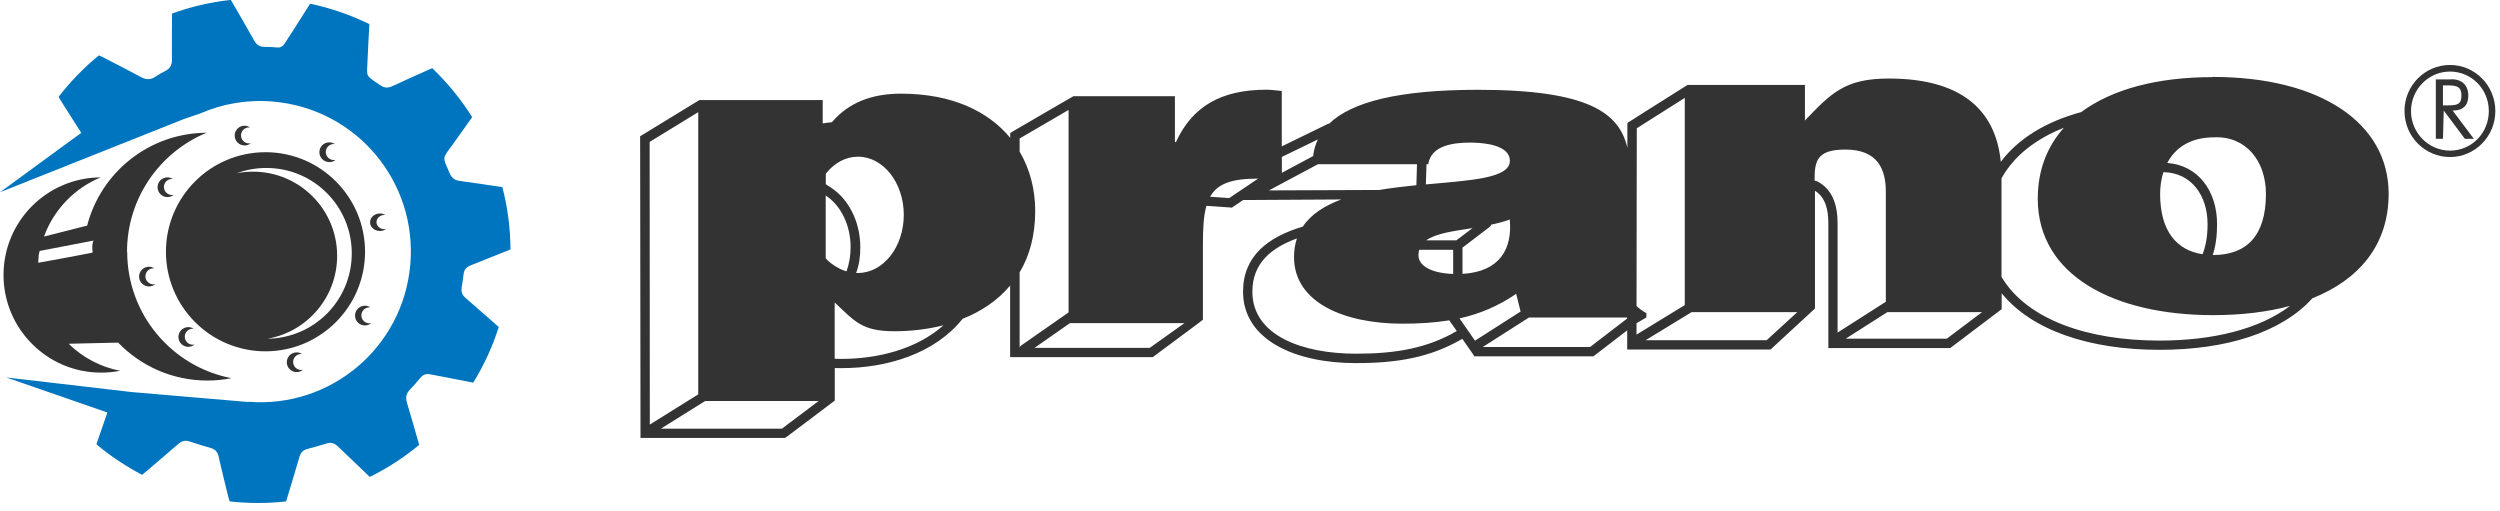 <?xml version="1.0" encoding="UTF-8"?> <svg xmlns="http://www.w3.org/2000/svg" width="284" height="58" viewBox="0 0 284 58" fill="none"><g clip-path="url(#clip0_2_13)"><path fill-rule="evenodd" clip-rule="evenodd" d="M278.32 17.11C275.88 17.11 273.89 15.09 273.89 12.62C273.89 10.15 275.88 8.13 278.32 8.13C280.76 8.13 282.73 10.12 282.73 12.62C282.73 15.12 280.77 17.11 278.32 17.11ZM278.32 7.38C275.48 7.38 273.15 9.7 273.15 12.61C273.15 15.52 275.48 17.84 278.32 17.84C281.16 17.84 283.47 15.5 283.47 12.61C283.47 9.72 281.16 7.38 278.32 7.38Z" fill="#343333"></path><path fill-rule="evenodd" clip-rule="evenodd" d="M277.52 11.97V9.7H278.08C279.15 9.7 279.62 9.88 279.62 10.87C279.62 11.86 279.12 11.97 278.08 11.97H277.52ZM280.4 10.87C280.4 9.56 279.51 8.91 278.29 9.02H276.71V15.77H277.52L277.61 12.56L280.01 15.77H281.03L278.62 12.56C279.81 12.56 280.4 11.97 280.4 10.87Z" fill="#343333"></path><path fill-rule="evenodd" clip-rule="evenodd" d="M251.34 8.76C245.1 8.76 239.93 10.13 236.43 12.73C232.41 13.82 229.28 15.74 227.29 18.38C226.69 12.3 222.58 8.92 214.56 8.92C209.58 8.92 208.01 10.59 205.04 13.69V9.65H191.7L186.96 12.64L185.12 13.81L184.87 13.97V16.78C183.94 12.83 180.47 10.2 167.91 10.2C158.88 10.2 153.55 11.58 150.99 14.05C150.92 14.05 150.85 14.07 150.77 14.11L145.61 16.63V10.33C145.03 10.29 144.45 10.19 143.88 10.19C138.7 10.19 135.44 12.1 133.59 16.14H133.47V10.93H121.94L120.5 11.76L115.02 14.95L114.76 15.11V15.66C112.28 12.65 108.16 10.64 102.35 10.64C99.01 10.64 96.39 11.67 94.51 13.88C94.16 13.92 93.81 13.96 93.46 14.02V11.37H79.44L79.33 11.44L72.98 15.32L72.72 15.48V15.79L72.76 49.22V49.75H89.15L89.28 49.67H89.3C89.38 49.61 89.96 49.19 94.8 45.53L94.83 45.51V41.81C95.08 41.82 95.33 41.82 95.6 41.82C100.75 41.82 106.18 40.19 109.35 36.22C111.44 35.39 113.32 34.15 114.75 32.44V40.57H130.95L131.09 40.47L135.96 36.85L136.65 36.32V27.79C136.65 25.94 136.73 24.49 137.05 23.38L139.75 23.57L139.94 23.59L140.1 23.48L141.23 22.72H141.96L152.36 22.66C150.49 23.36 148.94 24.33 148 25.74C144.06 26.92 141.21 29.07 141.21 33.13C141.21 38.59 147.07 41.25 154.04 41.25C158.76 41.25 162.51 40.6 166.12 38.49L167.5 40.48H181L181.15 40.37L184.85 37.53V39.71H185.39H201.13L206.18 35.05V22.29C206.18 22.08 206.18 21.87 206.18 21.67C207.4 22.44 207.7 23.87 207.7 25.36V39.54H221.55L221.69 39.43L224.68 37.17L227.39 35.12V33.31C230.8 37.54 237.39 39.74 245.33 39.74C252.83 39.74 259.13 37.81 262.68 33.89C267.96 31.78 271.35 27.86 271.35 22.01C271.35 14.05 263.72 8.74 251.36 8.74M73.8 16.12L79.32 12.74V44.8L73.82 48.23L73.8 16.12ZM88.82 48.7H75.07L80.11 45.55H93C90.01 47.81 89.1 48.5 88.82 48.7ZM97.47 17.8C100.34 17.8 102.67 20.76 102.67 24.41C102.67 28.06 100.34 31.01 97.47 31.01H97.26C97.6 30.07 97.73 29.2 97.73 28.09C97.73 25.12 96.35 22.59 94.41 21.32L93.81 20.93V19.74C94.74 18.54 96.04 17.8 97.47 17.8ZM93.8 29.32V22.21C95.49 23.31 96.63 25.53 96.63 28.09C96.63 29.06 96.46 29.98 96.17 30.82C95.41 30.66 94.18 29.85 93.8 29.33V29.32ZM95.59 40.77C95.32 40.77 95.07 40.77 94.82 40.75V34.36C97.1 36.5 97.9 37.63 101.61 37.63C103.47 37.63 105.37 37.41 107.18 36.95C104.15 39.66 99.73 40.77 95.59 40.77ZM115.83 39.47V30.94C116.95 29.07 117.6 26.76 117.6 23.95C117.6 21.55 117.01 19.23 115.83 17.22V15.73L121.39 12.49V35.49L116.03 39.23C115.93 39.3 115.87 39.37 115.83 39.46V39.47ZM130.61 39.52H117.52L121.54 36.71H134.55L130.61 39.52ZM139.64 22.5L137.47 22.35C138.29 20.89 139.87 20.29 142.86 20.29C142.87 20.29 142.89 20.3 142.91 20.3L139.64 22.5ZM166.15 28.12L169.21 25.79C169.31 25.72 169.37 25.62 169.4 25.52C170.12 25.37 170.83 25.18 171.51 24.94C171.82 28.23 170.41 30.87 166.14 31.11V28.12H166.15ZM165.45 27.3H162.02C163.12 26.51 165.12 26.25 167.28 25.91L165.45 27.3ZM162.04 18.65H162.25C162.58 16.49 165.14 16.2 167.05 16.2C168.49 16.2 171.52 16.44 171.52 18.27C171.52 20.27 167.07 20.48 161.98 20.95L162.05 18.66L162.04 18.65ZM161.23 28.38H165.08V31.12C162.62 31.04 161.14 30.2 161.14 29.02C161.14 28.79 161.16 28.58 161.23 28.38ZM145.61 17.83L149.71 15.84C149.43 16.42 149.25 17.06 149.17 17.73L145.62 19.63V17.83H145.61ZM144.13 21.64L149.73 18.65H160.97L160.9 21.04C159.49 21.18 158.06 21.35 156.67 21.58L144.12 21.63L144.13 21.64ZM154.03 40.18C147.97 40.18 142.27 38.13 142.27 33.13C142.27 29.9 144.42 28.14 147.33 27.09C147.12 27.73 147 28.42 147 29.2C147 34.42 152.79 36.77 159.3 36.77C161.23 36.77 162.98 36.66 164.64 36.39L165.49 37.61C162.08 39.58 158.52 40.18 154.03 40.18ZM165.8 36.17C168.08 35.66 170.17 34.79 172.24 33.38L172.74 35.39L167.56 38.7L165.8 36.17ZM184.84 36.19L180.63 39.42H168.44L173.69 36.07H184.84V36.19ZM185.91 36.72L187.03 36.06V35.58C186.53 35.29 186.18 35.03 185.91 34.76L185.94 14.57L191.39 11.12V34.66L185.91 38.01V36.72ZM200.69 38.65H186.94L192.16 35.46H204.17L200.69 38.65ZM206.43 20.6C206.33 20.55 206.23 20.53 206.14 20.53C206.12 18.3 206.38 16.99 209.63 16.99C213.35 16.99 214.23 19.26 214.23 21.81V34.28L208.75 37.78V25.37C208.75 23.32 208.19 21.5 206.42 20.59L206.43 20.6ZM221.16 38.47H209.68L214.4 35.46H225.16L221.16 38.47ZM251.54 15.6C255.15 15.45 257.41 18.29 257.41 22.04C257.41 26.86 255.14 28.97 251.41 28.97H251.37C251.69 28 251.86 26.84 251.86 25.47C251.86 21.64 249.66 18.76 246.2 18.51C247.07 16.88 248.7 15.6 251.54 15.6ZM245.76 19.56C248.9 19.6 250.78 22.17 250.78 25.46C250.78 26.82 250.58 27.96 250.21 28.88C247.31 28.44 245.39 26.3 245.39 22.03C245.39 21.23 245.5 20.37 245.76 19.56ZM245.31 38.69C237.16 38.69 230.25 36.3 227.37 31.45V20.25C228.79 17.71 231.24 15.79 234.45 14.52C232.54 16.66 231.49 19.36 231.49 22.58C231.49 31.31 240.18 35.8 251.41 35.8C254.56 35.8 257.53 35.46 260.15 34.75C256.61 37.43 251.3 38.69 245.31 38.69Z" fill="#343333"></path><path d="M30.16 17.29C23.91 17.29 18.85 22.36 18.85 28.6C18.85 34.84 23.92 39.91 30.16 39.91C36.4 39.91 41.47 34.84 41.47 28.6C41.47 22.36 36.4 17.29 30.16 17.29ZM30.33 38.49C34.85 37.73 38.3 33.8 38.3 29.06C38.3 23.78 34.02 19.5 28.74 19.5C28.11 19.5 27.49 19.56 26.9 19.68C27.95 19.29 29.08 19.08 30.26 19.08C35.62 19.08 39.96 23.42 39.96 28.78C39.96 34.14 35.66 38.44 30.33 38.48V38.49Z" fill="#343333"></path><path d="M17.43 30.48C17.43 30.48 17.5 30.48 17.54 30.49C17.36 30.37 17.15 30.3 16.92 30.3C16.3 30.3 15.8 30.8 15.8 31.42C15.8 32.04 16.3 32.54 16.92 32.54C17.19 32.54 17.44 32.44 17.63 32.28C17.57 32.29 17.5 32.3 17.43 32.3C16.93 32.3 16.52 31.89 16.52 31.39C16.52 30.89 16.93 30.48 17.43 30.48Z" fill="#343333"></path><path d="M19.54 20.33C19.54 20.33 19.61 20.33 19.64 20.34C19.46 20.22 19.25 20.15 19.02 20.15C18.4 20.15 17.9 20.65 17.9 21.27C17.9 21.89 18.4 22.39 19.02 22.39C19.29 22.39 19.54 22.29 19.73 22.13C19.67 22.15 19.6 22.15 19.53 22.15C19.03 22.15 18.62 21.74 18.62 21.24C18.62 20.74 19.03 20.33 19.53 20.33" fill="#343333"></path><path d="M37.41 18.42C37.68 18.42 37.93 18.32 38.12 18.16C38.06 18.17 37.99 18.18 37.92 18.18C37.42 18.18 37.01 17.77 37.01 17.27C37.01 16.77 37.42 16.36 37.92 16.36C37.96 16.36 37.99 16.36 38.02 16.36C37.84 16.24 37.63 16.17 37.4 16.17C36.78 16.17 36.28 16.67 36.28 17.29C36.28 17.91 36.78 18.41 37.4 18.41" fill="#343333"></path><path d="M41.05 35.83C41.05 35.33 41.46 34.92 41.96 34.92C42 34.92 42.03 34.92 42.07 34.92C41.89 34.8 41.68 34.73 41.45 34.73C40.83 34.73 40.33 35.23 40.33 35.85C40.33 36.47 40.83 36.97 41.45 36.97C41.72 36.97 41.97 36.87 42.16 36.71C42.1 36.72 42.03 36.73 41.96 36.73C41.46 36.73 41.05 36.32 41.05 35.82" fill="#343333"></path><path d="M21.91 37.34C21.91 37.34 21.98 37.34 22.01 37.35C21.83 37.23 21.62 37.16 21.39 37.16C20.77 37.16 20.27 37.66 20.27 38.28C20.27 38.9 20.77 39.4 21.39 39.4C21.66 39.4 21.91 39.3 22.1 39.14C22.04 39.15 21.97 39.16 21.9 39.16C21.4 39.16 20.99 38.75 20.99 38.25C20.99 37.75 21.4 37.34 21.9 37.34" fill="#343333"></path><path d="M27.78 16.53C28.05 16.53 28.3 16.43 28.49 16.27C28.43 16.28 28.36 16.29 28.29 16.29C27.79 16.29 27.38 15.88 27.38 15.38C27.38 14.88 27.79 14.47 28.29 14.47C28.33 14.47 28.36 14.47 28.4 14.47C28.22 14.35 28.01 14.28 27.78 14.28C27.16 14.28 26.66 14.78 26.66 15.4C26.66 16.02 27.16 16.52 27.78 16.52" fill="#343333"></path><path d="M33.3 41.12C33.3 40.62 33.71 40.21 34.21 40.21C34.25 40.21 34.28 40.21 34.32 40.22C34.14 40.1 33.93 40.03 33.7 40.03C33.08 40.03 32.58 40.53 32.58 41.15C32.58 41.77 33.08 42.27 33.7 42.27C33.97 42.27 34.22 42.17 34.41 42.01C34.35 42.02 34.28 42.03 34.21 42.03C33.71 42.03 33.3 41.62 33.3 41.12Z" fill="#343333"></path><path d="M43.68 26.04C43.18 26.04 42.77 25.68 42.77 25.23C42.77 24.78 43.18 24.42 43.68 24.42C43.72 24.42 43.75 24.42 43.78 24.42C43.6 24.32 43.39 24.25 43.16 24.25C42.54 24.25 42.04 24.7 42.04 25.25C42.04 25.8 42.54 26.24 43.16 26.24C43.43 26.24 43.68 26.15 43.87 26.01C43.81 26.02 43.74 26.03 43.67 26.03" fill="#343333"></path><path d="M14.43 28.6C14.43 22.5 18.17 17.27 23.47 15.08C16.94 15.11 11.46 19.58 9.9 25.63L5 26.87C6.1 23.83 8.46 21.38 11.44 20.15C5.34 20.18 0.4 25.13 0.4 31.24C0.4 37.35 5.36 42.33 11.49 42.33C12.23 42.33 12.95 42.26 13.65 42.12C11.39 41.69 9.37 40.59 7.8 39.05L13.42 38.92C15.98 41.57 19.57 43.23 23.55 43.23C24.49 43.23 25.4 43.14 26.29 42.96C19.54 41.66 14.45 35.73 14.45 28.6M10.53 28.69C10.53 28.69 8.12 29.18 4.34 29.85C4.4 28.45 4.54 28.5 4.54 28.5L10.62 27.33C10.38 27.85 10.53 28.7 10.53 28.7V28.69Z" fill="#343333"></path><path d="M52.44 32.69C52.52 32.17 52.61 31.65 52.67 31.12C52.73 30.64 52.98 30.34 53.43 30.16C54.95 29.56 56.47 28.95 57.99 28.34C57.98 25.9 57.66 23.52 57.07 21.26C55.47 21.02 53.86 20.77 52.25 20.56C51.66 20.48 51.3 20.21 51.07 19.66C50.27 17.75 50.19 18.12 51.4 16.45C52.15 15.4 52.89 14.36 53.64 13.31C52.36 11.27 50.83 9.4 49.1 7.74C47.58 8.42 46.06 9.09 44.56 9.79C44.05 10.03 43.64 9.99 43.18 9.67C41.43 8.47 41.69 8.79 41.75 6.9C41.8 5.51 41.89 4.13 41.96 2.74C39.85 1.7 37.59 0.92 35.23 0.42C34.59 1.43 33.95 2.45 33.3 3.46C32.98 3.96 32.65 4.45 32.33 4.95C32.12 5.27 31.86 5.44 31.45 5.39C31.01 5.34 30.55 5.32 30.11 5.33C29.53 5.35 29.15 5.1 28.87 4.6C28.05 3.13 27.2 1.68 26.36 0.22C26.31 0.13 26.27 0.06 26.22 -0.01C23.9 0.24 21.66 0.77 19.54 1.54C19.54 1.6 19.54 1.66 19.54 1.72C19.54 3.42 19.51 5.12 19.53 6.82C19.53 7.4 19.31 7.79 18.8 8.05C18.41 8.24 18.03 8.46 17.68 8.7C17.13 9.08 16.61 9.08 16.02 8.76C14.56 7.97 13.07 7.21 11.59 6.45C11.45 6.38 11.34 6.33 11.23 6.29C9.53 7.68 8 9.26 6.66 11C6.7 11.08 6.74 11.16 6.8 11.26C7.61 12.54 8.41 13.82 9.23 15.09L0 21.84L20.92 13.51L22.74 12.89C25.27 11.79 28.1 11.28 31.04 11.54C40.47 12.36 47.42 20.62 46.61 30.04C45.81 39.44 37.59 46.39 28.22 45.64V45.67L14.99 44.54L0.72 42.88L12.2 46.86C11.81 47.97 11.43 49.09 11.04 50.2C11 50.3 10.98 50.39 10.96 50.48C12.55 51.81 14.29 52.97 16.14 53.94C16.2 53.9 16.26 53.85 16.33 53.79C17.64 52.68 18.94 51.57 20.24 50.44C20.64 50.09 21.05 49.98 21.57 50.16C22.36 50.43 23.16 50.67 23.96 50.9C24.44 51.04 24.71 51.33 24.82 51.82C25.19 53.41 25.57 55 25.97 56.58C26 56.71 26.05 56.84 26.09 56.96C27.16 57.08 28.24 57.14 29.34 57.14C30.44 57.14 31.46 57.08 32.5 56.96C32.52 56.9 32.54 56.84 32.56 56.77C33.05 55.14 33.55 53.52 34.02 51.89C34.16 51.4 34.44 51.13 34.92 51C35.65 50.81 36.38 50.61 37.09 50.38C37.62 50.21 38.01 50.35 38.39 50.72C39.59 51.88 40.8 53.03 42.01 54.18C44.02 53.18 45.91 51.96 47.62 50.54C47.16 48.94 46.71 47.34 46.23 45.75C46.05 45.16 46.14 44.7 46.57 44.26C46.99 43.83 47.39 43.36 47.78 42.89C48.07 42.55 48.42 42.43 48.85 42.52C50.49 42.84 52.13 43.14 53.76 43.47C54.97 41.51 55.95 39.38 56.66 37.15C55.4 36.04 54.14 34.93 52.87 33.83C52.5 33.51 52.37 33.15 52.45 32.68" fill="#0075BF"></path></g><defs><clipPath id="clip0_2_13"><rect width="283.46" height="57.16" fill="white"></rect></clipPath></defs></svg> 